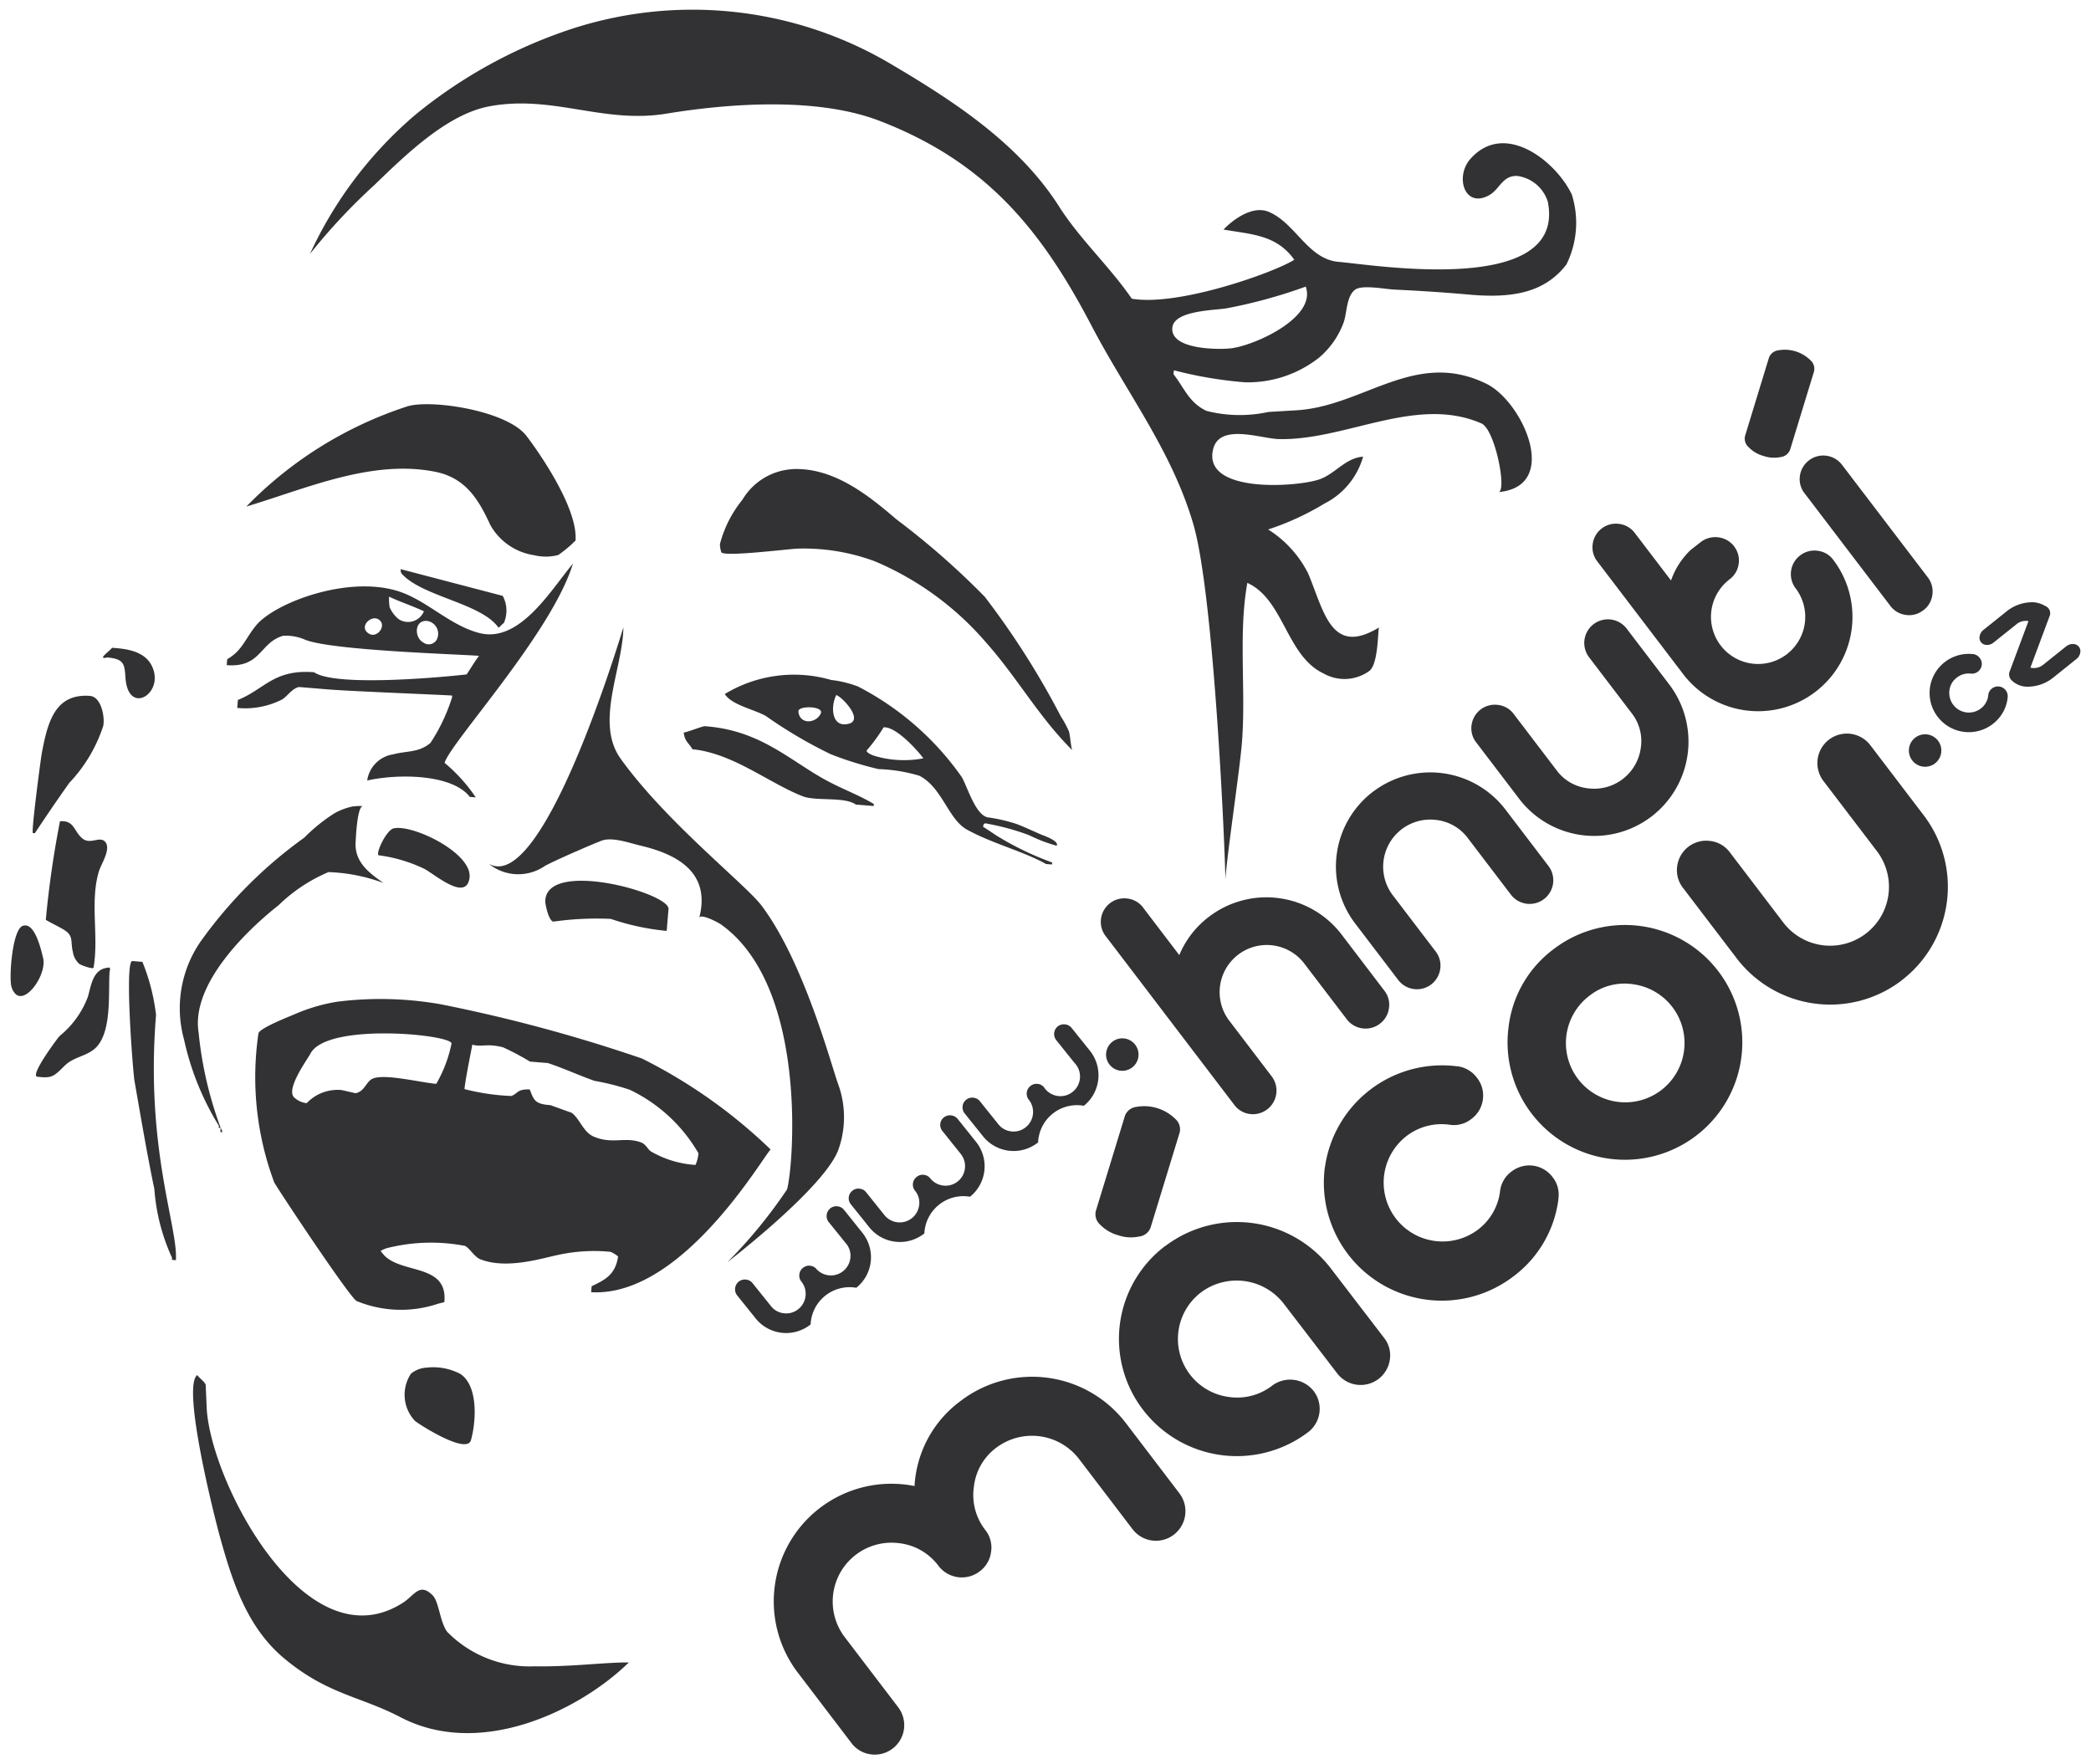 <svg width="96" height="81" viewBox="0 0 96 81" xmlns="http://www.w3.org/2000/svg"><g fill="#323133"><path d="M56.526 15.99c-.559.069-2.835.073-2.7-.966.1-.77 1.93-.778 2.468-.866a23.2 23.2 0 003.653-1c.514 1.417-2.336 2.7-3.423 2.833m15.652-7.035c-.737-1.567-3.1-3.424-4.663-1.667-.735.826-.268 2.3.856 1.672.49-.276.6-.9 1.278-.884a1.7 1.7 0 011.416 1.191c.859 4.37-8.054 2.881-9.6 2.755-1.422-.118-1.987-1.792-3.222-2.3-.953-.388-2.077.817-2.068.819a.123.123 0 01.018 0c1.267.22 2.415.237 3.23 1.381-.8.538-5.289 2.164-7.46 1.79-1-1.461-2.382-2.73-3.327-4.216-1.858-2.928-4.9-4.892-7.838-6.62a17.885 17.885 0 00-14.932-1.421 22.38 22.38 0 00-6.779 3.8 18.578 18.578 0 00-4.853 6.4 27.389 27.389 0 012.942-3.148c1.385-1.334 3.317-3.249 5.27-3.622 2.917-.555 5.24.81 8.147.332 2.83-.464 6.908-.782 9.8.334 4.86 1.874 7.4 4.962 9.719 9.394 1.606 3.076 3.686 5.735 4.675 9.112 1 3.4 1.5 16.018 1.471 16.321.117-1.429.6-4.606.744-6.077.232-2.446-.167-5.151.267-7.542 1.675.756 1.795 3.362 3.5 4.159a1.944 1.944 0 002.118-.129c.417-.372.366-1.946.432-1.986-2.2 1.343-2.523-.725-3.258-2.476a5.1 5.1 0 00-1.836-2.02 12.478 12.478 0 002.586-1.19 3.465 3.465 0 001.772-2.151c-.8.049-1.28.786-2 1.039-1.008.355-5.4.671-4.882-1.394.3-1.191 2.184-.477 2.994-.455 3.075.085 6.321-2.024 9.32-.718.63.276 1.183 3.118.782 3.153 2.876-.256 1.117-4.148-.543-4.968-3.272-1.613-5.636 1.026-8.726 1.212l-1.292.077a6.167 6.167 0 01-2.842-.049c-.809-.383-1.016-1.047-1.514-1.682l.016-.183a18.636 18.636 0 003.273.553 5.287 5.287 0 003.4-1.139 3.843 3.843 0 001.108-1.574c.175-.448.123-1.256.559-1.552.327-.22 1.415-.005 1.813.01a79.93 79.93 0 013.528.239c2.105.172 3.419-.214 4.337-1.387a4.31 4.31 0 00.261-3.188M26.424 24.793c0 .007.015 0 .021 0a5.507 5.507 0 01-.815.687 2.252 2.252 0 01-1.118.007 2.768 2.768 0 01-2.009-1.4c-.548-1.2-1.157-2.162-2.541-2.432-2.908-.568-5.873.766-8.651 1.6a18.109 18.109 0 017.356-4.587c1.019-.355 4.587.157 5.5 1.341.487.632 2.348 3.249 2.258 4.777"/><path d="M36.395 21.536c1.854-.076 3.423 1.156 4.751 2.3a35.7 35.7 0 014.064 3.56 37.188 37.188 0 013.5 5.506 4.47 4.47 0 01.364.673c.058.152.093.8.165.874-1.524-1.5-2.541-3.348-3.953-4.934a13.814 13.814 0 00-5.112-3.742 9.364 9.364 0 00-3.54-.586c-.367.006-3.457.4-3.52.161a1.268 1.268 0 01-.061-.37 5.354 5.354 0 011.032-2.034 2.882 2.882 0 012.307-1.406M18.391 26.129l4.69 1.228a1.43 1.43 0 01.053 1.242c-.078.053-.168.167-.247.218-.791-1.133-3.508-1.42-4.454-2.488-.048-.109-.024-.032-.042-.2M5.149 29.741c.664.042 1.477.154 1.812.811.643 1.26-1.073 2.35-1.2.571-.044-.636-.059-.868-.835-.94-.479.114.044-.24.22-.441M32.334 33.339c2.545.169 3.894 1.554 5.58 2.475.8.435 1.52.682 2.206 1.1 0 .03-.005.061-.008.091-.273-.022-.547-.046-.821-.067-.528-.378-1.825-.139-2.446-.384-1.564-.615-3.191-1.971-5.055-2.156-.168-.3-.348-.341-.4-.765.246-.046.68-.232.941-.291M3.438 32a2.084 2.084 0 01.7-.049c.523.045.686 1.008.6 1.382a6.9 6.9 0 01-1.559 2.612 84.906 84.906 0 00-1.578 2.308l-.09-.007c-.089-.007.362-3.43.41-3.679.222-1.17.493-2.3 1.514-2.566M16.221 37.024a2.058 2.058 0 01.447-.013c-.274-.021-.332 1.512-.341 1.651-.059.924.638 1.427 1.281 1.876a8.062 8.062 0 00-2.526-.5 7.425 7.425 0 00-2.29 1.519c-1.508 1.186-4.021 3.644-3.675 5.834a17.432 17.432 0 001.016 4.393l-.09-.007c0-.031 0-.06.007-.091a12.647 12.647 0 01-1.6-3.959 5.385 5.385 0 01.749-4.485 20.476 20.476 0 014.768-4.783 7.944 7.944 0 011.393-1.124 2.964 2.964 0 01.86-.316M17.401 39.272c-.2-.021.33-1.168.674-1.242.891-.194 3.632 1.147 3.481 2.274-.154 1.143-1.692-.25-2.117-.436a6.913 6.913 0 00-2.038-.6M2.752 37.705c.66-.052.623.439 1.021.781.378.325.833-.148 1.076.188s-.213 1.008-.31 1.335c-.419 1.409.006 2.978-.244 4.412-.017.1-.589-.117-.65-.165a.928.928 0 01-.3-.554c-.121-.5.058-.744-.442-1.036-.262-.155-.542-.283-.8-.434a45.063 45.063 0 01.651-4.526M30.609 42.737a11.068 11.068 0 01-2.565-.55 14.046 14.046 0 00-2.631.124c-.214-.007-.377-.775-.378-.91-.021-1.988 5.718-.406 5.657.333l-.083 1M.701 45.622a.779.779 0 01-.174-.319c-.123-.392.033-2.615.512-2.794.563-.209.851 1.115.941 1.474.18.735-.784 2.143-1.28 1.639M6.082 44.121l.455.038a9.316 9.316 0 01.627 2.435c-.5 6.119 1.015 9.731.912 11.261l-.183-.016c0-.03.006-.06.007-.091a9.114 9.114 0 01-.812-3.149c-.342-1.646-.623-3.316-.913-4.973-.072-.4-.47-5.536-.094-5.506M1.714 49.433c-.362-.046.93-1.775 1.025-1.872a4.23 4.23 0 001.295-1.795c.165-.573.233-1.321 1-1.345a.2.2 0 010 .164c-.078.952.148 2.937-.748 3.613-.414.312-.92.343-1.311.723-.486.474-.565.6-1.258.511M40.161 34.705c-.21-.064-.44-.193-.353-.271a7.971 7.971 0 00.759-1.041c.546-.051 1.514 1 1.827 1.422a4.727 4.727 0 01-2.233-.11m-1.2-1.475c-.806.2-.828-.827-.563-1.324.336.152 1.245 1.155.563 1.324m-1.272-.488c-.214.487-.988.535-1.033-.082-.007-.121.222-.185.468-.188.3-.005.63.084.565.27m10.177 5.6c-.408-.171-.813-.373-1.233-.526a7.664 7.664 0 00-1.282-.291c-.573-.106-.945-1.433-1.2-1.857a13.218 13.218 0 00-4.758-4.15 5.021 5.021 0 00-1.232-.3 6.124 6.124 0 00-4.885.645c.318.514 1.386.711 1.9 1.019a20.994 20.994 0 002.958 1.741 15.627 15.627 0 002.2.686 7.405 7.405 0 011.874.305c1.053.541 1.327 2 2.184 2.472 1.165.645 2.606 1 3.633 1.581l.274.021.007-.091a13.939 13.939 0 01-2.524-1.216c-.153-.095-.438-.3-.645-.419.016-.22.11-.161.312-.123a11.227 11.227 0 011.716.473l.15.063a6.791 6.791 0 001.2.453c.114-.211-.536-.442-.648-.489"/><path d="M20.019 29.413a.417.417 0 01-.588.082c-.373-.2-.407-.862 0-.974a.544.544 0 01.178-.014.594.594 0 01.415.906m-1.737-1a1.434 1.434 0 01-.4-.541 2.8 2.8 0 01-.025-.48c.536.254 1.065.419 1.6.673a.786.786 0 01-1.177.348m-1.336.684c-.372-.214-.16-.591.123-.686a.348.348 0 01.368.072c.294.284-.135.821-.491.614m-3.226 2.444l1.368.112c1.081.087 5.273.248 5.667.28 0 .03 0 .06-.006.091a8.245 8.245 0 01-.989 2.082c-.523.455-1.1.36-1.718.527a1.414 1.414 0 00-1.186 1.2c1.417-.319 3.9-.3 4.711.753l.273.021a7.6 7.6 0 00-1.431-1.584c.252-.912 4.927-5.968 5.891-9.145-1.016 1.21-2.447 3.671-4.307 3.181-1.361-.357-2.389-1.487-3.69-1.909-2.344-.76-5.72.539-6.555 1.572-.5.613-.637 1.158-1.32 1.541l-.022.274c1.59.123 1.51-1.044 2.589-1.347a2.167 2.167 0 01.994.173c1.189.5 7.034.67 8.005.747.006 0 .011-.006.011 0s0-.006-.011 0c-.075.056-.57.864-.576.853-1.48.166-6.068.555-7-.1-1.849-.147-2.261.772-3.5 1.273-.008.121-.019.242-.03.365a3.74 3.74 0 002.051-.383c.258-.152.451-.5.782-.577M31.931 53.482a4.625 4.625 0 01-2.06-.628c-.132-.1-.233-.327-.427-.4-.741-.285-1.316.095-2.18-.27-.487-.205-.638-.809-1.012-1.092l-.981-.355c-.735-.046-.76-.247-.951-.72-.6-.021-.528.19-.85.3a10.276 10.276 0 01-2.146-.316c.059-.575.337-1.863.358-2.041.439.124.675-.073 1.42.125a12.264 12.264 0 011.232.653l.82.067c.679.222 1.489.589 2.137.816a11.422 11.422 0 011.619.408 7.251 7.251 0 013.157 2.918 1.672 1.672 0 01-.137.538m-11.9-3.725c-.765-.069-2.372-.477-2.919-.24-.3.129-.368.594-.789.669l-.63-.143a1.946 1.946 0 00-1.61.6.96.96 0 01-.533-.227c-.508-.329.558-1.77.706-2.05.755-1.443 6.512-.87 6.475-.457a6.118 6.118 0 01-.7 1.846m9.431-1.165a71.173 71.173 0 00-9.225-2.486 15.927 15.927 0 00-4.763-.117 8.227 8.227 0 00-1.978.587c-.254.111-1.562.619-1.629.863a13.823 13.823 0 00.724 6.844c.213.383 3.411 5.2 3.776 5.443a5.336 5.336 0 003.753.125l.281-.069c.179-1.839-2.087-1.244-2.845-2.251l-.083-.1a1.216 1.216 0 01.379-.151 8.246 8.246 0 013.5-.081c.214.11.432.5.684.606 1.171.474 2.732-.006 3.5-.173a7.75 7.75 0 012.493-.162 1.422 1.422 0 01.349.212c-.122.856-.627 1.085-1.214 1.368-.006.09-.015.182-.023.274 4.112.239 7.767-6.017 8.238-6.554a23.83 23.83 0 00-5.914-4.179M10.132 51.789c.066.1.031.028.076.19l-.091-.007.015-.182M24.517 76.5c1.647.034 3.335-.191 4.352-.176-2.2 2.155-6.77 4.45-10.479 2.515-1.874-.978-3.368-1.044-5.364-2.72-1.681-1.411-2.354-3.5-2.911-5.5-.3-1.07-1.775-6.976-1.057-7.489.1.149.322.286.385.441l.048 1.1c.193 3.394 4.566 11.794 9.026 8.9.513-.334.747-.933 1.35-.326.285.288.334 1.233.664 1.672a5.3 5.3 0 003.985 1.585M19.593 62.788a2.665 2.665 0 011.548.293c.827.559.717 2.193.482 3.034-.192.689-2.384-.726-2.57-.879a1.753 1.753 0 01-.189-2.165 1.219 1.219 0 01.728-.283"/><path d="M27.535 38.638a1.428 1.428 0 01-.2-.057c.017.02.148.087.2.057m7.414 2.92c-.733-.963-4.395-3.847-6.458-6.731-1.191-1.665.108-4.151.129-6.024-.6 1.968-3.852 12.191-6.179 10.852a2.144 2.144 0 002.584.094c.785-.407 2.557-1.147 2.557-1.139.5-.215 1.332.1 1.835.215 1.689.4 3.221 1.234 2.687 3.312.055-.209.86.2 1.026.324 4.046 2.926 3.272 11.333 3 12.152a22.508 22.508 0 01-2.735 3.334s4.535-3.476 5.113-5.213a4.435 4.435 0 00-.033-2.977c-.317-.875-1.578-5.636-3.527-8.2M52.483 41.671l1.659 2.177a4.264 4.264 0 011.378-1.771 4.343 4.343 0 016.07.822l1.964 2.578a1.037 1.037 0 01.214.808 1.058 1.058 0 01-.42.717 1.082 1.082 0 01-1.52-.212l-1.965-2.577a2.165 2.165 0 00-3.446 2.621l1.964 2.577a1.083 1.083 0 01-1 1.733 1.06 1.06 0 01-.718-.425l-2.946-3.866q-1.475-1.939-2.951-3.872a1.062 1.062 0 01-.217-.8 1.077 1.077 0 011.22-.928 1.05 1.05 0 01.717.42M63.045 36.342a4.343 4.343 0 016.07.822l1.965 2.578a1.085 1.085 0 11-1.728 1.312l-1.963-2.577a2.1 2.1 0 00-1.433-.831 2.164 2.164 0 00-2.014 3.452l1.965 2.577a1.06 1.06 0 01.216.806 1.08 1.08 0 01-1.937.5l-1.964-2.577a4.317 4.317 0 01.823-6.064M75.814 37.491a4.329 4.329 0 01-6.071-.823l-1.969-2.584a1.047 1.047 0 01-.213-.793 1.078 1.078 0 011.221-.927 1.042 1.042 0 01.712.413l1.968 2.583a2.074 2.074 0 001.434.831 2.162 2.162 0 002.434-1.851 2.075 2.075 0 00-.42-1.6l-1.968-2.584a1.085 1.085 0 011.727-1.313l1.969 2.583a4.332 4.332 0 01-.823 6.065M79.612 25.083a1.043 1.043 0 01.212.805 1.062 1.062 0 01-.417.709 2.164 2.164 0 103.035.416 1.077 1.077 0 01.205-1.514 1.064 1.064 0 01.8-.213 1.039 1.039 0 01.718.414 4.33 4.33 0 01-6.894 5.243l-3.932-5.162a1.055 1.055 0 01-.217-.8 1.075 1.075 0 011.219-.928 1.056 1.056 0 01.718.421l1.659 2.176a3.557 3.557 0 01.9-1.4l.463-.362.016-.013a1.1 1.1 0 011.515.2M88.298 28.018a1.037 1.037 0 01-.8.213 1.053 1.053 0 01-.717-.424l-3.932-5.161a1.048 1.048 0 01-.214-.794 1.082 1.082 0 011.932-.514l3.934 5.161a1.051 1.051 0 01.216.806 1.035 1.035 0 01-.417.714M80.966 20.933a1.471 1.471 0 01-.681-.4.522.522 0 01-.168-.519l1.1-3.6a.532.532 0 01.428-.331 1.678 1.678 0 011.468.449.528.528 0 01.173.513l-1.1 3.6a.527.527 0 01-.434.338 1.486 1.486 0 01-.785-.049M44.112 64.311a5.413 5.413 0 017.58 1.026l2.453 3.218a1.357 1.357 0 01-.25 1.9 1.35 1.35 0 01-1.905-.258l-2.453-3.219a2.725 2.725 0 00-3.788-.52 2.581 2.581 0 00-1.036 1.791 2.616 2.616 0 00.528 2 1.288 1.288 0 01.26 1 1.316 1.316 0 01-.524.894 1.347 1.347 0 01-1.891-.256 2.617 2.617 0 00-1.789-1.037 2.7 2.7 0 00-2.515 4.31l2.452 3.218a1.353 1.353 0 01-1.252 2.165 1.326 1.326 0 01-.9-.531l-2.453-3.22a5.4 5.4 0 015.358-8.567 5.2 5.2 0 012.121-3.91M53.51 57.199a5.44 5.44 0 017.58 1.021l2.453 3.2a1.293 1.293 0 01.267 1 1.355 1.355 0 01-2.422.627l-2.453-3.2a2.735 2.735 0 00-3.789-.518 2.686 2.686 0 001.273 4.806 2.628 2.628 0 002-.529 1.374 1.374 0 011.891.255 1.345 1.345 0 01-.25 1.888 5.422 5.422 0 01-7.58-1.022 5.347 5.347 0 011.027-7.533M60.83 53.583a5.431 5.431 0 016.058-4.63h.028a1.328 1.328 0 01.894.53 1.3 1.3 0 01.269 1 1.32 1.32 0 01-.528.89 1.284 1.284 0 01-.992.265 2.642 2.642 0 00-2.006.535 2.703 2.703 0 003.275 4.3 2.611 2.611 0 001.044-1.8 1.289 1.289 0 01.52-.885 1.331 1.331 0 011.89.256 1.28 1.28 0 01.265.99v.037a5.25 5.25 0 01-2.094 3.551 5.414 5.414 0 01-8.626-5.039M72.985 45.705a2.723 2.723 0 102-.517 2.6 2.6 0 00-2 .517m-1.635-2.146a5.389 5.389 0 11-2.088 3.576 5.221 5.221 0 012.088-3.576M87.304 45.013a5.4 5.4 0 01-7.579-1.027l-2.459-3.226a1.317 1.317 0 01-.265-.991 1.345 1.345 0 011.524-1.159 1.309 1.309 0 01.89.516l2.457 3.226a2.702 2.702 0 004.3-3.274l-2.458-3.225a1.354 1.354 0 012.156-1.639l2.457 3.226a5.411 5.411 0 01-1.027 7.573M51.34 56.712a1.839 1.839 0 01-.829-.486.639.639 0 01-.2-.631l1.339-4.377a.641.641 0 01.519-.4 2.034 2.034 0 011.782.544.64.64 0 01.211.625l-1.339 4.375a.639.639 0 01-.528.408 1.824 1.824 0 01-.953-.057M39.316 59.122a1.791 1.791 0 00-2.1 1.683 1.795 1.795 0 01-2.526-.28l-.845-1.052a.438.438 0 01-.095-.327.448.448 0 01.5-.4.437.437 0 01.3.163l.844 1.052a.86.86 0 00.6.331.873.873 0 00.661-.192.9.9 0 00.139-1.261.427.427 0 01-.095-.329.432.432 0 01.164-.3.44.44 0 01.332-.1.434.434 0 01.3.165.9.9 0 001.4-1.121l-.846-1.046a.45.45 0 01.072-.632.429.429 0 01.329-.093.435.435 0 01.3.162l.843 1.052a1.794 1.794 0 01-.28 2.525M44.539 54.943a1.793 1.793 0 00-2.1 1.683 1.8 1.8 0 01-2.527-.279l-.844-1.052a.434.434 0 01-.1-.327.426.426 0 01.166-.3.419.419 0 01.33-.095.43.43 0 01.3.163l.843 1.052a.9.9 0 001.593-.462.854.854 0 00-.19-.66.447.447 0 01.07-.63.436.436 0 01.331-.1.429.429 0 01.3.165.9.9 0 001.262.138.9.9 0 00.139-1.259l-.843-1.052a.439.439 0 01-.1-.329.443.443 0 01.167-.3.457.457 0 01.631.07l.843 1.053a1.794 1.794 0 01-.279 2.524M49.76 50.766a1.787 1.787 0 00-2.1 1.683 1.8 1.8 0 01-2.527-.279l-.844-1.053a.436.436 0 01-.095-.327.427.427 0 01.165-.3.437.437 0 01.331-.094.431.431 0 01.3.164l.844 1.052a.866.866 0 00.6.331.876.876 0 00.662-.194.9.9 0 00.139-1.259.447.447 0 01.07-.629.438.438 0 01.332-.1.423.423 0 01.3.165.9.9 0 101.4-1.121l-.843-1.052a.45.45 0 01.072-.633.459.459 0 01.631.07l.844 1.052a1.8 1.8 0 01-.28 2.525M52.108 47.951a.745.745 0 11-1.048-.116.744.744 0 011.048.116M88.965 33.991a.745.745 0 11-1.048-.115.745.745 0 011.048.115M88.6 31.618a1.8 1.8 0 011.975-1.589h.009a.437.437 0 01.3.169.428.428 0 01.1.328.453.453 0 01-.495.4.879.879 0 00-.663.194.852.852 0 00-.328.6.9.9 0 001.453.8.869.869 0 00.332-.606.424.424 0 01.165-.3.448.448 0 01.726.4v.011a1.754 1.754 0 01-.666 1.2 1.8 1.8 0 01-2.908-1.6M94.86 29.675l-1.035.828a.675.675 0 01-.607.148l.875-2.349a.355.355 0 00-.2-.483 1.188 1.188 0 00-.546-.17 1.888 1.888 0 00-1.249.441l-1.035.829a.468.468 0 00-.173.278.33.33 0 00.329.412.465.465 0 00.309-.11l1.036-.828a.666.666 0 01.565-.155l-.859 2.3a.377.377 0 00.059.389 1.027 1.027 0 00.716.321 1.879 1.879 0 001.249-.44l1.035-.829a.461.461 0 00.174-.28.331.331 0 00-.061-.286.336.336 0 00-.269-.124.468.468 0 00-.31.108"/></g></svg>
